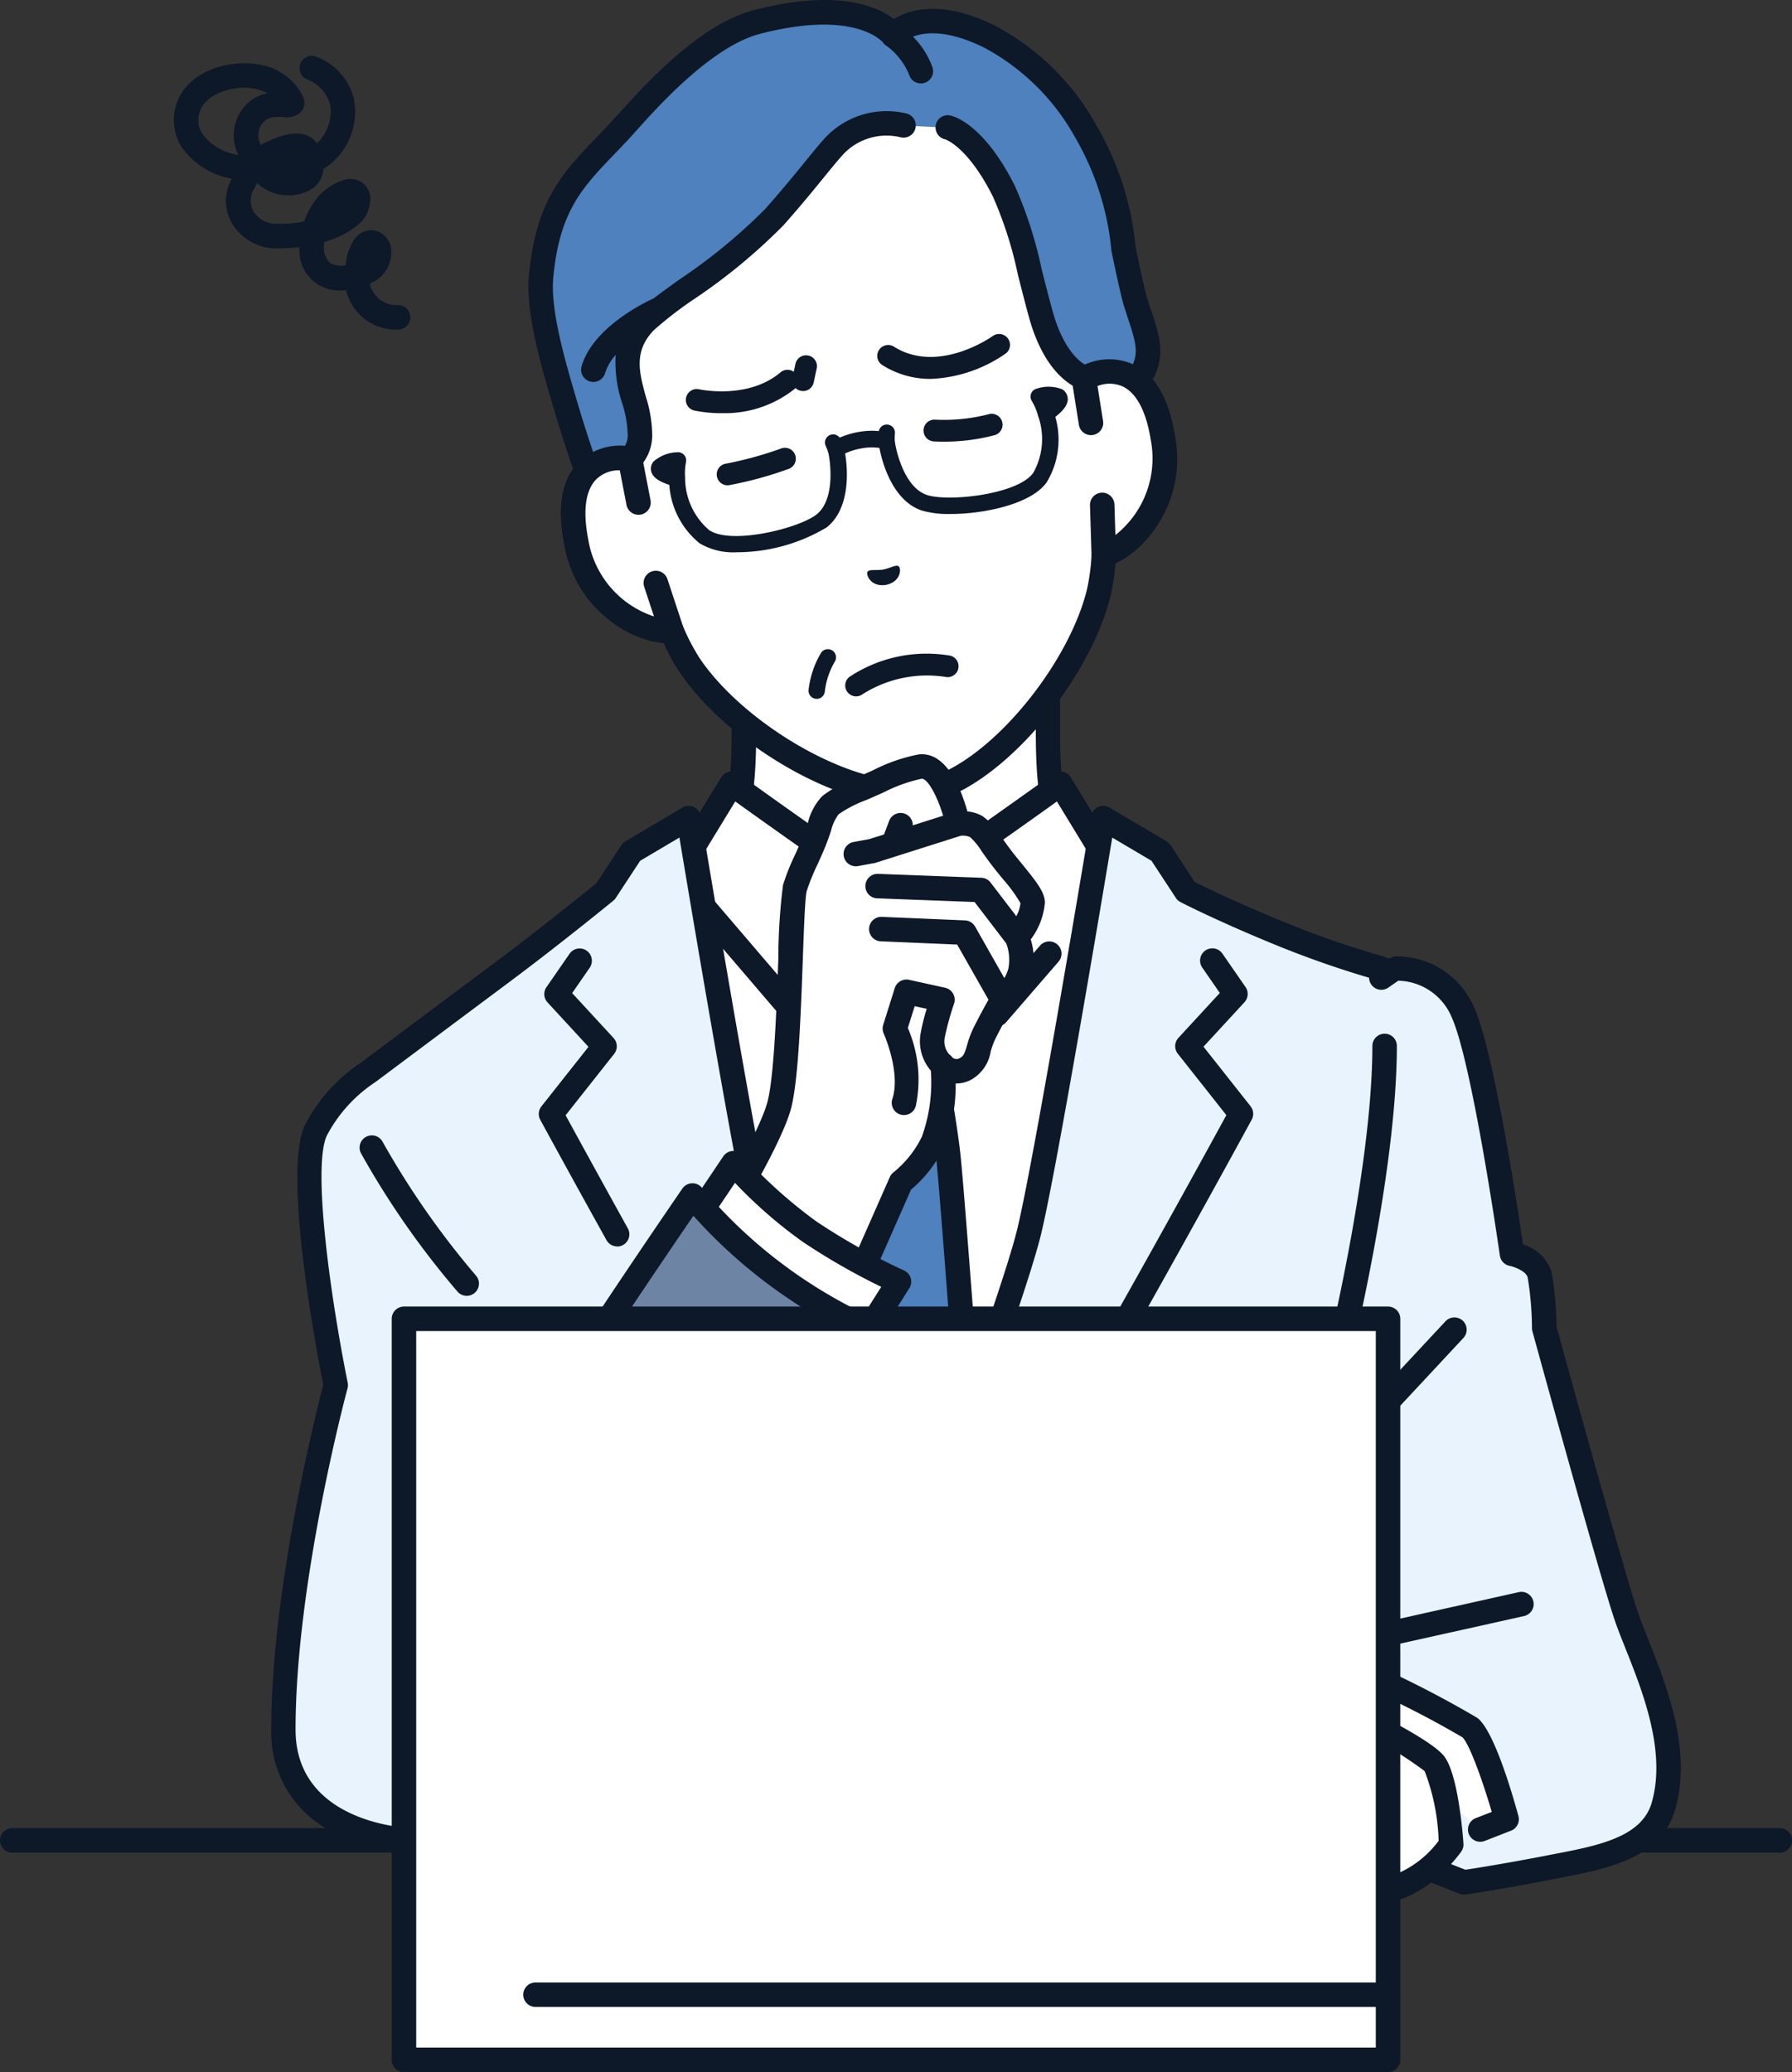 <svg id="グループ_42770" data-name="グループ 42770" xmlns="http://www.w3.org/2000/svg" xmlns:xlink="http://www.w3.org/1999/xlink" width="115.224" height="133.203" viewBox="0 0 115.224 133.203">
  <rect x="0" y="0" width="115.224" height="133.203" fill="#333333" stroke="none"/>
  <defs>
    <clipPath id="clip-path">
      <rect id="長方形_37500" data-name="長方形 37500" width="115.224" height="133.203" fill="none"/>
    </clipPath>
  </defs>
  <g id="グループ_42769" data-name="グループ 42769" clip-path="url(#clip-path)">
    <path id="パス_19121" data-name="パス 19121" d="M114.437,673.717H.787a.787.787,0,1,1,0-1.574h113.65a.787.787,0,1,1,0,1.574" transform="translate(0 -554.62)" fill="#0d1828"/>
    <path id="パス_19122" data-name="パス 19122" d="M239.974,243.024v-5.449l-9.776,5.246-9.776-5.246v5.449c0,4.086-.407,5.913-1.477,6.963s-9.788,6.56-9.788,6.56l13.8,12.648h14.489l13.8-12.648s-8.718-5.509-9.788-6.56-1.477-2.877-1.477-6.963" transform="translate(-172.586 -196.036)" fill="#fff"/>
    <path id="パス_19123" data-name="パス 19123" d="M233.731,266.268a.787.787,0,0,1-.532-1.367l13.039-11.953c-2.315-1.473-8.122-5.2-9.05-6.112-1.264-1.241-1.713-3.21-1.713-7.525v-4.134l-8.617,4.624a.787.787,0,0,1-.744,0l-8.617-4.624v4.134c0,4.315-.448,6.284-1.713,7.525-.929.911-6.735,4.639-9.05,6.112L219.773,264.9a.787.787,0,0,1-1.064,1.16l-13.8-12.648a.787.787,0,0,1,.111-1.245c3.476-2.2,8.916-5.728,9.657-6.456.893-.877,1.241-2.672,1.241-6.4v-5.449a.787.787,0,0,1,1.159-.693l9.4,5.046,9.4-5.046a.787.787,0,0,1,1.159.693v5.449c0,3.73.348,5.525,1.241,6.4.741.728,6.181,4.259,9.657,6.456a.787.787,0,0,1,.111,1.245l-13.8,12.648a.784.784,0,0,1-.532.207" transform="translate(-168.874 -192.323)" fill="#0d1828"/>
    <path id="パス_19124" data-name="パス 19124" d="M266.764,293.161l-1.2-.8-2.571-4.214s-.839.629-5.249,3.739a60.743,60.743,0,0,1-5.319,3.274h0a60.766,60.766,0,0,1-5.319-3.274c-4.41-3.11-5.249-3.739-5.249-3.739l-2.571,4.214-1.2.8-1.991,1.961,3.193,18.047,7.276,32.891h11.724l7.276-32.891,3.193-18.047Z" transform="translate(-194.812 -237.767)" fill="#fff"/>
    <path id="パス_19125" data-name="パス 19125" d="M254.572,343.135H242.848a.787.787,0,0,1-.768-.617L234.8,309.627c0-.011,0-.022-.006-.033L231.6,291.547a.787.787,0,0,1,.223-.7l1.991-1.961a.787.787,0,0,1,.117-.095l1.057-.7,2.48-4.065a.787.787,0,0,1,1.144-.22c.008.006.9.672,5.231,3.726,1.866,1.316,4.015,2.544,4.865,3.018.85-.474,3-1.7,4.865-3.018,4.33-3.054,5.222-3.72,5.231-3.726a.787.787,0,0,1,1.143.22l2.48,4.065,1.057.7a.787.787,0,0,1,.117.095l1.991,1.961a.787.787,0,0,1,.223.7l-3.194,18.047c0,.011,0,.022-.007.033l-7.276,32.891a.787.787,0,0,1-.768.617m-11.092-1.574H253.94l7.136-32.258L264.2,291.68l-1.643-1.618-1.139-.757a.783.783,0,0,1-.236-.245l-2.126-3.485c-.7.507-2.057,1.473-4.568,3.244a60.869,60.869,0,0,1-5.4,3.323.786.786,0,0,1-.747,0,60.842,60.842,0,0,1-5.4-3.323c-2.512-1.771-3.865-2.738-4.568-3.244l-2.126,3.485a.784.784,0,0,1-.236.245l-1.139.757-1.643,1.618,3.118,17.623Z" transform="translate(-191.098 -234.054)" fill="#0d1828"/>
    <path id="パス_19126" data-name="パス 19126" d="M268.434,331.135h-.008a.787.787,0,0,1-.6-.284l-5.874-7.078-5.874,7.078a.787.787,0,0,1-.6.284.809.809,0,0,1-.6-.275l-7.046-8.233a.787.787,0,0,1,1.2-1.023l6.439,7.524,5.883-7.089a.787.787,0,0,1,1.211,0l5.886,7.093,2.767-3.2a.787.787,0,0,1,1.191,1.029l-3.375,3.9a.787.787,0,0,1-.6.272" transform="translate(-204.343 -265.145)" fill="#0d1828"/>
    <path id="パス_19127" data-name="パス 19127" d="M295.924,345.008c.38-3.237,1.478-8.717,1.478-8.717s-.72-2.315-1.125-4.429l2.955-3.565.035-.037.035.037,2.955,3.565c-.405,2.114-1.125,4.429-1.125,4.429s1.1,5.48,1.478,8.717,3.063,40.672,3.063,40.672H292.861s2.683-37.436,3.064-40.672" transform="translate(-241.655 -270.864)" fill="#4e81bd"/>
    <path id="パス_19128" data-name="パス 19128" d="M301.959,382.754H289.148a.787.787,0,0,1-.785-.843c.109-1.529,2.689-37.491,3.067-40.708.256-2.179,1.128-7.123,1.451-8.578-.181-.6-.743-2.519-1.089-4.328a.786.786,0,0,1,.167-.65l2.955-3.565.031-.035.035-.037a.787.787,0,0,1,.575-.25h0a.787.787,0,0,1,.575.249l.035.037.031.035,2.955,3.565a.787.787,0,0,1,.167.65c-.345,1.8-.9,3.716-1.087,4.322.2,1.022,1.109,5.69,1.449,8.584.378,3.217,2.957,39.179,3.067,40.708a.787.787,0,0,1-.785.843m-11.966-1.574h11.12c-.4-5.574-2.657-36.882-3-39.794-.368-3.133-1.423-8.429-1.467-8.653a.806.806,0,0,1-.016-.156.79.79,0,0,1,.035-.234c.007-.021.632-2.04,1.032-3.982l-2.145-2.588-2.145,2.588c.4,1.942,1.025,3.96,1.031,3.982a.786.786,0,0,1,.02.389c-.011.054-1.1,5.484-1.468,8.653-.342,2.912-2.6,34.22-3,39.794m2.218-39.886h0Z" transform="translate(-237.942 -267.151)" fill="#0d1828"/>
    <path id="パス_19129" data-name="パス 19129" d="M325.452,378.759a.7.7,0,0,1-.69-.588l-.539-3.335a.7.7,0,1,1,1.381-.223l.54,3.335a.7.7,0,0,1-.579.8.707.707,0,0,1-.113.009" transform="translate(-267.526 -308.628)" fill="#0d1828"/>
    <path id="パス_19130" data-name="パス 19130" d="M316.985,371.938a3.844,3.844,0,0,1-2.381-.863.787.787,0,0,1,1.028-1.192,2.143,2.143,0,0,0,2.706,0,.787.787,0,0,1,1.027,1.192,3.845,3.845,0,0,1-2.381.863" transform="translate(-259.373 -305.054)" fill="#0d1828"/>
    <path id="パス_19131" data-name="パス 19131" d="M190.609,352.118c-.956-2.786-5.284-18.547-5.284-18.547a22.268,22.268,0,0,0-.3-3.432c-.259-1.036-1.774-1.334-1.774-1.334s-1.761-12.382-3.141-15.49a4.607,4.607,0,0,0-4.423-2.849l-.838.58c.01-.374.015-.58.015-.58a60.448,60.448,0,0,1-6.292-2.157c-3.894-1.581-6.268-2.811-6.268-2.811l-1.668-2.542-3.671-2.171s-3.585,21.681-4.745,26.531-8.582,24.5-8.583,24.5-7.422-19.653-8.582-24.5-4.745-26.531-4.745-26.531l-3.671,2.171-1.668,2.542s-3.287,2.695-6.656,5.207c-3.671,2.737-8.6,6.424-8.6,6.424a10.183,10.183,0,0,0-3.393,3.782c-1.379,3.108,1.3,16.34,1.3,16.34s-3.367,12.4-3.368,22.143c0,6.828,8.141,7.113,8.141,7.113h60.908l6.854,2.693s2.058-.3,5.233-.907c3.339-.641,6.793-1.15,7.6-4.024,1.229-4.347-1.432-9.365-2.388-12.151" transform="translate(-86.027 -248.193)" fill="#e8f3fe"/>
    <path id="パス_19132" data-name="パス 19132" d="M176.447,366.273a.786.786,0,0,1-.288-.055l-6.715-2.638H108.657a12.783,12.783,0,0,1-4.369-1.066,7.136,7.136,0,0,1-4.532-6.833c0-9.091,2.933-20.589,3.347-22.168-.405-2.03-2.6-13.5-1.213-16.634a10.646,10.646,0,0,1,3.652-4.1s4.923-3.682,8.591-6.417c3-2.239,5.978-4.655,6.535-5.109l1.6-2.441a.785.785,0,0,1,.257-.245l3.671-2.171a.787.787,0,0,1,1.177.549c.036.217,3.594,21.709,4.734,26.477.92,3.846,5.915,17.353,7.817,22.446,1.9-5.086,6.889-18.568,7.817-22.446,1.14-4.768,4.7-26.26,4.734-26.477a.787.787,0,0,1,1.177-.549l3.671,2.171a.785.785,0,0,1,.257.245l1.553,2.366c.622.312,2.81,1.384,6.021,2.688a60.21,60.21,0,0,0,6.2,2.126.417.417,0,0,0,.552-.024,5.4,5.4,0,0,1,5.209,3.314c1.262,2.845,2.776,12.8,3.128,15.2a2.72,2.72,0,0,1,1.832,1.757,21.067,21.067,0,0,1,.319,3.51c.362,1.318,4.345,15.785,5.244,18.4.17.5.405,1.087.654,1.713,1.191,3,2.822,7.1,1.747,10.907-.9,3.2-4.363,3.852-7.709,4.486l-.5.1c-3.157.606-5.248.91-5.269.913a.783.783,0,0,1-.113.008M108.7,362.007h60.893a.782.782,0,0,1,.288.055l6.658,2.616c.593-.09,2.438-.38,4.993-.87l.508-.1c3.008-.57,5.849-1.109,6.487-3.368.93-3.29-.587-7.109-1.7-9.9-.256-.644-.5-1.253-.68-1.784-.953-2.777-5.122-17.949-5.3-18.594a.785.785,0,0,1-.028-.2,20.707,20.707,0,0,0-.274-3.254c-.105-.421-.889-.7-1.163-.753a.787.787,0,0,1-.627-.661c-.017-.123-1.762-12.308-3.081-15.282a3.818,3.818,0,0,0-3.45-2.387l-.644.445a.787.787,0,0,1-1.234-.636c-1.029-.3-3.261-.993-5.787-2.019-3.883-1.577-6.236-2.79-6.334-2.841a.787.787,0,0,1-.3-.267l-1.568-2.389-2.525-1.494c-.76,4.564-3.554,21.213-4.568,25.453-.488,2.04-2.087,6.8-4.752,14.155-1.035,2.855-2.029,5.541-2.681,7.293-.357.96-.652,1.747-.857,2.295l-.238.633c-.116.309-.276.731-.82.731a.787.787,0,0,1-.736-.509c-.3-.8-7.453-19.755-8.611-24.6-1.014-4.239-3.808-20.888-4.568-25.453l-2.525,1.494-1.568,2.389a.786.786,0,0,1-.159.177c-.033.027-3.34,2.735-6.685,5.229-3.671,2.737-8.6,6.423-8.6,6.423a9.285,9.285,0,0,0-3.145,3.471c-.937,2.112.3,10.644,1.353,15.864a.784.784,0,0,1-.012.362c-.033.123-3.34,12.417-3.341,21.937,0,5.91,6.921,6.307,7.37,6.326" transform="translate(-82.315 -244.48)" fill="#0d1828"/>
    <path id="パス_19133" data-name="パス 19133" d="M203.178,367.846a.787.787,0,0,1-.689-.4c-2.485-4.473-4.242-7.705-4.259-7.737a.787.787,0,0,1,.074-.864l3.026-3.828-2.633-2.856a.787.787,0,0,1-.069-.981l1.486-2.148a.787.787,0,1,1,1.294.9l-1.128,1.63,2.661,2.887a.787.787,0,0,1,.039,1.021l-3.121,3.947c.568,1.041,2.063,3.776,4,7.269a.787.787,0,0,1-.687,1.169" transform="translate(-163.491 -287.721)" fill="#0d1828"/>
    <path id="パス_19134" data-name="パス 19134" d="M348.616,391.785a.787.787,0,0,1-.662-1.212c5.846-9.116,16.182-27.993,17.912-31.165l-3.121-3.947a.786.786,0,0,1,.039-1.021l2.661-2.887-1.128-1.63a.787.787,0,1,1,1.294-.9l1.486,2.148a.787.787,0,0,1-.069.981l-2.633,2.856,3.026,3.828a.786.786,0,0,1,.074.864c-.117.216-11.826,21.75-18.218,31.719a.786.786,0,0,1-.663.362" transform="translate(-287.012 -287.721)" fill="#0d1828"/>
    <path id="パス_19135" data-name="パス 19135" d="M487.692,402.25a.787.787,0,0,1-.764-.978c.031-.123,3.085-12.435,3.085-20.428a.787.787,0,0,1,1.574,0c0,8.188-3,20.3-3.132,20.81a.787.787,0,0,1-.763.6" transform="translate(-401.77 -313.605)" fill="#0d1828"/>
    <path id="パス_19136" data-name="パス 19136" d="M493.026,493.146a.787.787,0,0,1-.575-1.323l6.651-7.135a.787.787,0,1,1,1.151,1.073L493.6,492.9a.784.784,0,0,1-.576.25" transform="translate(-406.172 -399.734)" fill="#0d1828"/>
    <path id="パス_19137" data-name="パス 19137" d="M489.659,620.236c-.95-.732-6.108-3.166-6.108-3.166l-4.669.757,2.774,1.388,8.669,7.575,1.693-.66s-1.41-5.161-2.36-5.893" transform="translate(-395.151 -509.177)" fill="#fff"/>
    <path id="パス_19138" data-name="パス 19138" d="M486.614,623.862a.787.787,0,0,1-.286-1.52l1.028-.4c-.63-2.159-1.479-4.447-1.891-4.8a61.872,61.872,0,0,0-5.74-2.972l-2.022.328.595.3a.787.787,0,0,1-.7,1.407l-2.775-1.388a.787.787,0,0,1,.226-1.48l4.669-.757a.787.787,0,0,1,.462.065,68.107,68.107,0,0,1,6.252,3.254c1.046.806,2.194,4.681,2.639,6.309a.787.787,0,0,1-.473.94l-1.693.66a.784.784,0,0,1-.286.054" transform="translate(-391.438 -505.463)" fill="#0d1828"/>
    <path id="パス_19139" data-name="パス 19139" d="M385.928,621.408s-5.029.711-6.635.426a36.233,36.233,0,0,1-4.144-1.155s-3.134-1.461-4.611-.762c-2.293,1.086-4.948,4.559-4.948,4.559s-.617,1.345-1.813,3.886-1.217,3.86-.026,4.222,2.228-.907,3.108-2.487,1.787-3.134,1.787-3.134l3.611-2.948.508.254-2.9,3.081s-2.538,5.985-.808,6.86c1.1.556,2.311-.9,2.311-.9a1.776,1.776,0,0,0,1.062,1.476,2.334,2.334,0,0,0,2.021-.518,1.976,1.976,0,0,0,1.295,1.114c1.139.379,2.192-1.138,3.316-2.513A20.666,20.666,0,0,1,380.743,631l2.867,1.069a6.5,6.5,0,0,0,4.873.833c2.453-.376,4.248-2.958,4.248-2.958s-.292-4.2-1.088-5.207-5.715-3.333-5.715-3.333" transform="translate(-299.422 -511.37)" fill="#fff"/>
    <path id="パス_19140" data-name="パス 19140" d="M372.416,632.522a1.979,1.979,0,0,1-.63-.106,3.044,3.044,0,0,1-1.271-.789,2.618,2.618,0,0,1-2.067.186,2.488,2.488,0,0,0-3.456-.612c-1.648-.833-.9-3.712-.651-4.659.129-.493.276-.974.419-1.407-.282.494-.6,1.063-.923,1.633-.474.85-1.648,2.956-3.37,2.957a2.232,2.232,0,0,1-.655-.1,1.914,1.914,0,0,1-1.253-1.061c-.4-.911-.159-2.221.8-4.249,1.18-2.507,1.8-3.865,1.81-3.879a.782.782,0,0,1,.09-.15c.113-.148,2.8-3.638,5.236-4.792,1.687-.8,4.576.436,5.24.741a35.013,35.013,0,0,0,3.989,1.112,34.41,34.41,0,0,0,6.387-.431.784.784,0,0,1,.446.068c.85.4,5.131,2.458,6,3.558.9,1.143,1.2,4.9,1.255,5.639a.787.787,0,0,1-.139.5c-.081.117-2.019,2.864-4.775,3.287a7.52,7.52,0,0,1-5.365-.909l-2.3-.856c-.28.293-.723.776-1.274,1.449-.115.141-.23.284-.344.425-.967,1.2-1.963,2.441-3.2,2.441m-.931-2.22a1.285,1.285,0,0,0,.8.622c.5.166,1.391-.94,2.106-1.829.117-.145.234-.291.352-.436a21.35,21.35,0,0,1,1.755-1.943.787.787,0,0,1,.811-.161l2.867,1.069a.787.787,0,0,1,.216.122,5.789,5.789,0,0,0,4.264.67,6.473,6.473,0,0,0,3.56-2.418,13.618,13.618,0,0,0-.9-4.482,25.869,25.869,0,0,0-5.223-3.009,33.144,33.144,0,0,1-6.647.389,36.5,36.5,0,0,1-4.262-1.186.82.82,0,0,1-.077-.031c-1.164-.541-3.156-1.135-3.942-.764-1.926.913-4.235,3.785-4.608,4.259-.153.332-.759,1.644-1.778,3.809-.969,2.059-.869,2.742-.781,2.94.02.045.057.129.272.194.717.218,1.587-1.031,2.192-2.117.874-1.569,1.786-3.132,1.795-3.148a.783.783,0,0,1,.182-.213l3.611-2.948a.787.787,0,0,1,.849-.094l.508.254a.786.786,0,0,1,.221,1.243l-2.8,2.976a24.9,24.9,0,0,0-.967,2.88c-.557,2.146-.266,2.789-.158,2.844.4.2,1.1-.4,1.352-.7a.788.788,0,0,1,1.388.451.985.985,0,0,0,.549.793c.441.163,1.06-.231,1.242-.382a.788.788,0,0,1,.739-.168.747.747,0,0,1,.512.516" transform="translate(-295.712 -507.658)" fill="#0d1828"/>
    <path id="パス_19141" data-name="パス 19141" d="M407.757,655.851a.787.787,0,0,1-.729-1.081l1.735-4.3a.788.788,0,0,1,.147-.234l3.523-3.885a.787.787,0,0,1,1.166,1.057l-3.429,3.782-1.683,4.17a.787.787,0,0,1-.73.492" transform="translate(-335.813 -533.124)" fill="#0d1828"/>
    <path id="パス_19142" data-name="パス 19142" d="M425.387,664.91a.787.787,0,0,1-.7-1.141l1.967-3.911a.787.787,0,0,1,.156-.212l3.633-3.516a.787.787,0,1,1,1.094,1.131L428,660.685l-1.908,3.792a.786.786,0,0,1-.7.433" transform="translate(-350.36 -541.225)" fill="#0d1828"/>
    <path id="パス_19143" data-name="パス 19143" d="M461.383,673.714a.787.787,0,0,1-.5-1.4l1.957-1.606a.787.787,0,1,1,1,1.216l-1.957,1.606a.785.785,0,0,1-.5.179" transform="translate(-380.061 -553.293)" fill="#0d1828"/>
    <path id="パス_19144" data-name="パス 19144" d="M489.428,589.4a.787.787,0,0,1-.171-1.555l11.612-2.591a.787.787,0,0,1,.343,1.536L489.6,589.377a.785.785,0,0,1-.172.019" transform="translate(-403.204 -482.905)" fill="#0d1828"/>
    <path id="パス_19145" data-name="パス 19145" d="M139.067,427.65a.785.785,0,0,1-.581-.256,54.418,54.418,0,0,1-6.214-8.9.787.787,0,0,1,1.364-.784,53.993,53.993,0,0,0,6.012,8.624.787.787,0,0,1-.581,1.317" transform="translate(-109.057 -344.348)" fill="#0d1828"/>
    <path id="パス_19146" data-name="パス 19146" d="M243.653,44.568l-1.324-7.508a13.069,13.069,0,0,0-2.676-5.917c-2.629-3.274-7.55-7.645-14.488-6.452l-.122.021c-6.927,1.252-10.056,7.043-11.407,11.018a13.068,13.068,0,0,0-.49,6.475l1.324,7.508c-1.723-.327-4.382.552-3.471,5.27.807,4.179,4.243,5.889,6.146,5.792a14.08,14.08,0,0,0,1.121,2.152c2.7,4.036,8.766,7.824,13.182,8.224a8.3,8.3,0,0,0,3.584-.632c4.013-1.886,8.417-7.52,9.574-12.236a14.077,14.077,0,0,0,.317-2.406c1.821-.561,4.465-3.342,3.794-7.545-.758-4.746-3.556-4.662-5.064-3.766" transform="translate(-173.954 -20.208)" fill="#fff"/>
    <path id="パス_19147" data-name="パス 19147" d="M227.654,68.232c-4.634-.419-10.937-4.344-13.77-8.577a14.014,14.014,0,0,1-.98-1.807,7.634,7.634,0,0,1-6.4-6.418c-.458-2.371-.134-4.132.963-5.232A3.632,3.632,0,0,1,209.8,45.17l-1.152-6.532a13.893,13.893,0,0,1,.52-6.865c1.267-3.728,4.512-10.183,12.012-11.539l.065-.009.064-.014c7.511-1.291,12.769,3.665,15.235,6.735a13.9,13.9,0,0,1,2.837,6.273l1.152,6.532a3.631,3.631,0,0,1,2.544.167c1.407.659,2.313,2.2,2.694,4.587a7.634,7.634,0,0,1-3.82,8.22,14.019,14.019,0,0,1-.3,2.042c-1.212,4.938-5.793,10.782-10.008,12.763a9.066,9.066,0,0,1-3.985.7M240.332,41.54a.787.787,0,0,1-1.177-.54l-1.324-7.508a12.317,12.317,0,0,0-2.514-5.561c-2.747-3.42-7.361-7.266-13.741-6.169l-.058.008-.057.013c-6.371,1.151-9.391,6.344-10.8,10.5a12.319,12.319,0,0,0-.461,6.085l1.324,7.508a.787.787,0,0,1-.922.91,2.306,2.306,0,0,0-2.019.526c-.7.7-.88,2.02-.532,3.823.733,3.8,3.836,5.231,5.334,5.156a.787.787,0,0,1,.764.477,13.3,13.3,0,0,0,1.051,2.023c2.556,3.821,8.444,7.5,12.592,7.877a7.545,7.545,0,0,0,3.185-.56c3.776-1.774,8.049-7.247,9.142-11.7a13.292,13.292,0,0,0,.3-2.27.786.786,0,0,1,.554-.71c1.434-.441,3.858-2.851,3.249-6.669-.289-1.813-.914-2.992-1.808-3.41a1.941,1.941,0,0,0-1.176-.14,2.769,2.769,0,0,0-.9.336" transform="translate(-170.231 -16.504)" fill="#0d1828"/>
    <path id="パス_19148" data-name="パス 19148" d="M320.924,208.042c-.166-.136-.509.108-1,.205-.493.075-.9-.037-1.008.147s.2.989,1.182.842c.976-.2,1-1.054.825-1.195" transform="translate(-263.137 -171.633)" fill="#0d1828"/>
    <path id="パス_19149" data-name="パス 19149" d="M264.225,167.1a.7.7,0,0,1-.121-1.388,23.4,23.4,0,0,0,3.542-.968.7.7,0,1,1,.487,1.311,24.4,24.4,0,0,1-3.785,1.034.711.711,0,0,1-.122.011" transform="translate(-217.449 -135.902)" fill="#0d1828"/>
    <path id="パス_19150" data-name="パス 19150" d="M340.935,153.925c-.209,0-.425-.005-.645-.017a.7.7,0,1,1,.074-1.4,11.508,11.508,0,0,0,3.463-.352.7.7,0,0,1,.4,1.341,12.564,12.564,0,0,1-3.291.425" transform="translate(-280.244 -125.531)" fill="#0d1828"/>
    <path id="パス_19151" data-name="パス 19151" d="M236.275,19.727a18.347,18.347,0,0,0-2.435-7.557,15.157,15.157,0,0,0-6.15-6.06c-4.441-2.215-6.241-.1-6.241-.1s-1.853-2.642-8.75-.849c-3.186.829-6.53,4.443-8.336,6.466-2.776,3.111-5.041,4.415-5.538,9.947-.2,2.235.821,5.637,1.349,7.468.881,3.052,1.6,5,1.6,5l1.859,1.592.919-2.389a2.03,2.03,0,0,0,.631-1.553c.082-2.251-2.07-4.8.334-7.279,1.255-1.293,5.926-4.035,8.3-6.712,1.938-2.183,3.028-3.67,3.868-4.588a4.641,4.641,0,0,1,4.439-1.309l2.916.153s1.709.426,3.539,4.088c.963,1.928,1.373,4.241,2.345,7.818,1.012,3.728,2.878,4.174,2.878,4.174l2.921,2.209a6.427,6.427,0,0,1,.53-2.156c1.058-1.609.5-2.681-.187-4.862-.252-.8-.8-3.5-.8-3.5" transform="translate(-164.04 -3.74)" fill="#4e81bd"/>
    <path id="パス_19152" data-name="パス 19152" d="M266.123,142.842a.739.739,0,0,0-.331-.493,2.39,2.39,0,0,0-1.648-.049.525.525,0,0,0-.315.8,3.755,3.755,0,0,1,.385.9.5.5,0,0,0,.023.078,4.428,4.428,0,0,1-.316,3.629c-.978,1.4-5.462,1.886-6.838,1.429-1.561-.519-2.062-3.2-2.073-3.541a3.867,3.867,0,0,1,.012-.409.523.523,0,0,0-1.033-.157,4.69,4.69,0,0,0-1.29.055,5.37,5.37,0,0,0-1.231.365.524.524,0,0,0-.9.522s.071.152.13.317a.53.53,0,0,0,.039.126c.127.512.475,3-.754,3.974-1.136.9-5.515,1.978-6.914,1a4.429,4.429,0,0,1-1.538-3.306.547.547,0,0,0,0-.074,3.765,3.765,0,0,1,.055-.977.524.524,0,0,0-.568-.64,2.391,2.391,0,0,0-1.532.61.739.739,0,0,0-.142.577c.067.38.461.685,1.172.907a5.3,5.3,0,0,0,1.955,3.762,4.268,4.268,0,0,0,2.4.571,11.3,11.3,0,0,0,5.765-1.6c1.517-1.2,1.37-3.681,1.182-4.751a4.224,4.224,0,0,1,1.071-.329,3.509,3.509,0,0,1,1.139-.026c.2,1.085.911,3.421,2.729,4.026a6.229,6.229,0,0,0,1.835.22c2.187,0,5.213-.641,6.194-2.044a5.3,5.3,0,0,0,.55-4.2c.592-.452.858-.873.791-1.253" transform="translate(-197.48 -117.316)" fill="#0d1828"/>
    <path id="パス_19153" data-name="パス 19153" d="M254.424,138.678a8.61,8.61,0,0,1-1.8-.176.7.7,0,0,1,.315-1.363c.03.007,3.179.695,5.274-1.1a.7.7,0,0,1,.909,1.063,7.176,7.176,0,0,1-4.7,1.573" transform="translate(-208.009 -112.117)" fill="#0d1828"/>
    <path id="パス_19154" data-name="パス 19154" d="M292,132.783a.708.708,0,0,1-.151-.016.7.7,0,0,1-.533-.833l.2-.93a.7.7,0,0,1,1.366.3l-.2.93a.7.7,0,0,1-.682.55" transform="translate(-240.363 -107.644)" fill="#0d1828"/>
    <path id="パス_19155" data-name="パス 19155" d="M326.176,125.62a5.747,5.747,0,0,1-3.073-.866.7.7,0,1,1,.736-1.189c2.874,1.777,6.307-.684,6.342-.709a.7.7,0,0,1,.828,1.128,9.054,9.054,0,0,1-4.832,1.637" transform="translate(-266.335 -101.263)" fill="#0d1828"/>
    <path id="パス_19156" data-name="パス 19156" d="M297.856,241.776h-.034a.525.525,0,0,1-.49-.557,5.97,5.97,0,0,1,.8-2.394.525.525,0,0,1,.906.529,4.9,4.9,0,0,0-.659,1.933.525.525,0,0,1-.523.491" transform="translate(-245.343 -196.851)" fill="#0d1828"/>
    <path id="パス_19157" data-name="パス 19157" d="M234.336,19.949c-.072-.22-.148-.451-.226-.7-.192-.608-.609-2.592-.767-3.372A19.043,19.043,0,0,0,230.8,8.019a15.982,15.982,0,0,0-6.47-6.354c-3.461-1.726-5.56-1.039-6.536-.438-1.045-.81-3.61-1.975-9-.572-3.165.823-6.325,4.015-8.725,6.7-.472.53-.931,1.007-1.374,1.468-2.193,2.283-3.925,4.086-4.361,8.932-.206,2.289.742,5.564,1.309,7.521l.068.236c.879,3.044,1.592,4.978,1.622,5.059a.787.787,0,0,0,.226.324l1.859,1.592a.787.787,0,0,0,1.246-.315l.856-2.226a2.976,2.976,0,0,0,.745-1.969,8.445,8.445,0,0,0-.416-2.49c-.424-1.563-.79-2.913.528-4.27a24.675,24.675,0,0,1,2.568-1.982,36.8,36.8,0,0,0,5.759-4.755c1.112-1.252,1.944-2.273,2.612-3.094.5-.617.9-1.1,1.248-1.485a3.823,3.823,0,0,1,3.647-1.082.787.787,0,0,0,.424-1.516A5.41,5.41,0,0,0,213.4,8.842c-.379.414-.789.917-1.308,1.554-.659.809-1.479,1.816-2.569,3.043a35.737,35.737,0,0,1-5.5,4.522c-.631.453-1.194.859-1.667,1.22-.616.28-3.885,1.871-4.625,4.338a.787.787,0,1,0,1.507.452,3.267,3.267,0,0,1,.674-1.156,8.257,8.257,0,0,0,.415,3.088,7.222,7.222,0,0,1,.362,2.02,1.409,1.409,0,0,1-.327.959.62.62,0,0,0-.252.34l-.519,1.349-.855-.732c-.2-.558-.81-2.309-1.517-4.76l-.069-.237c-.5-1.729-1.432-4.947-1.253-6.942.386-4.3,1.872-5.843,3.928-7.983.453-.472.921-.959,1.413-1.51,1.323-1.482,4.836-5.42,7.947-6.229,5.988-1.557,7.8.416,7.913.548a.751.751,0,0,0,.288.26,4.35,4.35,0,0,1,1.4,1.826.787.787,0,1,0,1.487-.514,5.416,5.416,0,0,0-1.241-1.941c.777-.3,2.237-.459,4.6.717a14.514,14.514,0,0,1,5.829,5.766,17.7,17.7,0,0,1,2.321,7.194.777.777,0,0,0,.014.108c.023.112.557,2.756.819,3.585.079.251.157.488.231.713.55,1.677.777,2.371.048,3.48a3.815,3.815,0,0,0-.445,1.169l-1.874-1.417a.789.789,0,0,0-.291-.137c-.014,0-1.45-.479-2.3-3.616-.261-.961-.486-1.848-.684-2.631a26.683,26.683,0,0,0-1.716-5.333c-1.936-3.875-3.842-4.448-4.052-4.5v0a.778.778,0,0,0-.265-.049.785.785,0,0,0-.112,1.562l0,.011-.023-.006c.014,0,1.453.49,3.048,3.683a25.273,25.273,0,0,1,1.6,5.016c.2.789.426,1.682.691,2.657.956,3.52,2.672,4.452,3.266,4.674l2.818,2.13a.787.787,0,0,0,1.259-.562,5.44,5.44,0,0,1,.4-1.79c1.145-1.743.72-3.039.132-4.834" transform="translate(-160.327 0)" fill="#0d1828"/>
    <path id="パス_19158" data-name="パス 19158" d="M311.512,243.146a.7.7,0,0,1-.424-1.255,9,9,0,0,1,6.374-1.379.7.7,0,1,1-.192,1.385,7.745,7.745,0,0,0-5.339,1.11.7.7,0,0,1-.419.139" transform="translate(-256.467 -198.38)" fill="#0d1828"/>
    <path id="パス_19159" data-name="パス 19159" d="M398.626,137.055l.447,2.807.724,5.277.1,3.226c1.821-.561,4.465-3.342,3.794-7.545-.758-4.746-3.556-4.662-5.064-3.766" transform="translate(-328.927 -112.695)" fill="#fff"/>
    <path id="パス_19160" data-name="パス 19160" d="M396.319,145.43a.781.781,0,0,0,.095-.023c2.185-.672,5.075-3.814,4.34-8.421-.381-2.385-1.287-3.928-2.694-4.587a3.806,3.806,0,0,0-3.549.269.787.787,0,0,0-.375.8l.447,2.807a.787.787,0,1,0,1.554-.247l-.354-2.226a2.091,2.091,0,0,1,1.61.022c.893.418,1.518,1.6,1.808,3.41a6.283,6.283,0,0,1-2.269,6.149l-.06-1.978a.787.787,0,0,0-1.573.048l.1,3.226a.787.787,0,0,0,.923.751" transform="translate(-325.214 -108.985)" fill="#0d1828"/>
    <path id="パス_19161" data-name="パス 19161" d="M215.009,171.251l-.54-2.79c-1.723-.327-4.382.552-3.471,5.27.807,4.179,4.243,5.888,6.146,5.792l-1.011-3.066Z" transform="translate(-173.953 -138.955)" fill="#fff"/>
    <path id="パス_19162" data-name="パス 19162" d="M213.559,176.577a.777.777,0,0,1-.1.011c-2.283.115-6.074-1.848-6.958-6.429-.458-2.371-.134-4.132.963-5.232a3.805,3.805,0,0,1,3.427-.961.786.786,0,0,1,.626.624l.54,2.79a.787.787,0,1,1-1.545.3l-.429-2.213a2.091,2.091,0,0,0-1.505.572c-.7.7-.88,2.02-.532,3.823a6.283,6.283,0,0,0,4.235,5l-.62-1.88a.787.787,0,1,1,1.494-.493l1.011,3.066a.787.787,0,0,1-.611,1.021" transform="translate(-170.231 -135.234)" fill="#0d1828"/>
    <path id="パス_19163" data-name="パス 19163" d="M279.815,287.982c-.912-1.145-1.332-1.987-1.836-2.276a1.95,1.95,0,0,0-1.178-.175s-.833-3.887-2.438-3.68a12.156,12.156,0,0,0-3.011,1.095,12.426,12.426,0,0,0-2.739,1.379c-.532.478-.621,1.337-1.127,2.523a28.582,28.582,0,0,0-1.169,2.814c-.328,1.32-.253,11.506-1.046,14.117s-4.455,8.444-4.455,8.444l7.1,8.2,5.234-11.862a7.476,7.476,0,0,0,2.07-2.618,11.584,11.584,0,0,0,.611-4.9,1.182,1.182,0,0,0,1.434.268c.874-.42.755-1.3,1.224-2.25.535-1.087,1.189-2.215,1.189-2.215a4.039,4.039,0,0,0,1.137-1.813,3.85,3.85,0,0,0-.2-2.2,4.481,4.481,0,0,0,1-2.238c0-.5-.927-1.521-1.8-2.611" transform="translate(-215.213 -232.563)" fill="#fff"/>
    <path id="パス_19164" data-name="パス 19164" d="M278.684,286.877c0-.656-.509-1.311-1.486-2.507-.158-.194-.32-.393-.481-.594-.323-.405-.582-.772-.811-1.1a4.394,4.394,0,0,0-1.248-1.373,2.38,2.38,0,0,0-.957-.291c-.368-1.329-1.32-3.9-3.152-3.662a10.945,10.945,0,0,0-2.886,1l-.345.155c-.262.117-.508.224-.74.324a8.337,8.337,0,0,0-2.2,1.188,3.758,3.758,0,0,0-.934,1.738c-.107.317-.227.677-.391,1.062-.136.32-.283.645-.424.961a13.843,13.843,0,0,0-.784,1.971,38.42,38.42,0,0,0-.3,4.74c-.119,3.308-.283,7.838-.739,9.339-.753,2.48-4.333,8.2-4.369,8.255a.787.787,0,0,0,1.333.837c.152-.242,3.728-5.953,4.542-8.634.515-1.7.676-6.156.805-9.739.071-1.959.144-3.985.251-4.417a13.978,13.978,0,0,1,.693-1.706c.146-.325.3-.66.436-.989.188-.442.32-.833.436-1.178a2.83,2.83,0,0,1,.493-1.068,7.936,7.936,0,0,1,1.78-.915c.236-.1.487-.212.754-.33l.35-.157a9.975,9.975,0,0,1,2.441-.876c.373-.05,1,1.069,1.39,2.375l-1.95.619a.785.785,0,0,0-1.52-.287l-.332.875-.96.3-.977.179a.787.787,0,1,0,.283,1.548l1.027-.188a.769.769,0,0,0,.1-.024l5.456-1.732a1.124,1.124,0,0,1,.61.087,4.28,4.28,0,0,1,.748.917c.229.324.514.727.865,1.168.164.206.331.41.493.609a9.661,9.661,0,0,1,1.13,1.549,2.225,2.225,0,0,1-.267.838l-1.654-2.162a.787.787,0,0,0-.6-.308l-6.662-.251a.787.787,0,0,0-.059,1.572l6.292.238,2.039,2.665a3.006,3.006,0,0,1,.134,1.608,2.535,2.535,0,0,1-.26.619l-1.878-3.31a.787.787,0,0,0-.651-.4l-5.37-.228a.787.787,0,0,0-.067,1.572l4.934.209,2.012,3.545c-.241.43-.637,1.152-.99,1.867a6.184,6.184,0,0,0-.382,1.042c-.168.573-.237.73-.477.846a.388.388,0,0,1-.488-.063.747.747,0,0,0-.19-.18,1.278,1.278,0,0,1-.284-1.086,18.142,18.142,0,0,1,.6-2.178.787.787,0,0,0-.578-1.016l-2.316-.51a.787.787,0,0,0-.92.532l-.744,2.364a.788.788,0,0,0,.034.56c.011.024,1.092,2.459.568,4.165a.787.787,0,1,0,1.5.463,8.359,8.359,0,0,0-.518-4.99l.441-1.4.773.17a12.772,12.772,0,0,0-.4,1.63,2.876,2.876,0,0,0,.666,2.343,10.381,10.381,0,0,1-.571,4.234,6.725,6.725,0,0,1-1.825,2.3.789.789,0,0,0-.242.307l-5.234,11.862a.787.787,0,1,0,1.44.635l5.158-11.689a8.161,8.161,0,0,0,2.15-2.8,10.857,10.857,0,0,0,.719-4.023,2.031,2.031,0,0,0,.943-.213,2.534,2.534,0,0,0,1.306-1.821,4.777,4.777,0,0,1,.283-.79c.426-.864.936-1.768,1.106-2.066a4.745,4.745,0,0,0,1.276-2.11,4.353,4.353,0,0,0-.086-2.258,4.58,4.58,0,0,0,.91-2.375" transform="translate(-211.499 -228.847)" fill="#0d1828"/>
    <path id="パス_19165" data-name="パス 19165" d="M253.14,427.679l-3.51,5.224,11.4,6.752,2.758-4.362a41.444,41.444,0,0,1-5.765-3.225,31.658,31.658,0,0,1-4.883-4.388" transform="translate(-205.983 -352.9)" fill="#fff"/>
    <path id="パス_19166" data-name="パス 19166" d="M257.316,436.73a.787.787,0,0,1-.664-1.207l2.281-3.609a42.279,42.279,0,0,1-5.064-2.907,29.8,29.8,0,0,1-4.341-3.779l-2.958,4.4a.787.787,0,1,1-1.306-.878l3.51-5.224a.787.787,0,0,1,1.241-.085,31.057,31.057,0,0,0,4.737,4.261,40.893,40.893,0,0,0,5.641,3.156.787.787,0,0,1,.347,1.14l-2.758,4.362a.786.786,0,0,1-.666.366" transform="translate(-202.27 -349.188)" fill="#0d1828"/>
    <path id="パス_19167" data-name="パス 19167" d="M184.481,439.592s-7.013,10.194-9.567,14.507c-.356.6-2.257-.125-3.092.869-1.156,1.377-2.109,4.874-2.21,5.008l.569,13.938c2.541,2.1,9.248,3.776,14.461-4.521,5.371-8.22,10.535-16.8,12.7-20.557a31.868,31.868,0,0,1-12.863-9.244" transform="translate(-139.956 -362.73)" fill="#6d84a5"/>
    <path id="パス_19168" data-name="パス 19168" d="M171.544,472.7a8.944,8.944,0,0,1-5.577-1.9.787.787,0,1,1,1-1.212,7.567,7.567,0,0,0,5.82,1.437c2.8-.45,5.384-2.445,7.473-5.77,4.989-7.637,9.841-15.646,12.229-19.743a32.962,32.962,0,0,1-11.662-8.339c-1.738,2.542-6.872,10.094-8.953,13.607-.379.64-1.133.655-1.8.667-.529.01-1.128.022-1.367.307a15.984,15.984,0,0,0-1.88,4.226,2.419,2.419,0,0,1-.3.748.787.787,0,0,1-1.331-.829c.026-.07.085-.25.139-.412a16.649,16.649,0,0,1,2.17-4.745,3.15,3.15,0,0,1,2.542-.868c.172,0,.415-.008.553-.028,2.6-4.359,9.448-14.319,9.518-14.42a.787.787,0,0,1,.628-.341.778.778,0,0,1,.645.308,31.356,31.356,0,0,0,12.517,8.987.787.787,0,0,1,.4,1.129c-2.188,3.8-7.382,12.418-12.724,20.595-2.945,4.687-6.275,6.109-8.548,6.474a9.432,9.432,0,0,1-1.5.12m-6.275-16.913h0m0,0h0" transform="translate(-136.243 -359.017)" fill="#0d1828"/>
    <path id="パス_19169" data-name="パス 19169" d="M78.357,38.189a3.291,3.291,0,0,1-3.343-2.545,2.563,2.563,0,0,1-3-2.6c0-.053,0-.106,0-.16a9.341,9.341,0,0,1-1.735.077,3.336,3.336,0,0,1-2.489-1.433,2.863,2.863,0,0,1-.117-3.037,5,5,0,0,1-3.21-2.006,3.205,3.205,0,0,1-.422-2.54c.561-2.355,3.441-3.14,5.3-2.8a3.777,3.777,0,0,1,2.924,2.1.93.93,0,0,1-.1.893A1.234,1.234,0,0,1,71,24.521c-.638-.027-1.115-.006-1.44.522a1.259,1.259,0,0,0-.031,1.279,3.736,3.736,0,0,1,.5-.258c.691-.291,1.963-.825,2.822-.153a1.6,1.6,0,0,1,.294.305,2.585,2.585,0,0,0,.192-.2,2.8,2.8,0,0,0,.655-2.275A2.409,2.409,0,0,0,72.5,22.1a.787.787,0,1,1,.667-1.425,3.9,3.9,0,0,1,2.368,2.738,4.394,4.394,0,0,1-1.009,3.634,4.038,4.038,0,0,1-.963.81,1.7,1.7,0,0,1-.728,1.282,2.94,2.94,0,0,1-3.533-.367q-.09.151-.169.313a1.482,1.482,0,0,0-.086,1.486,1.712,1.712,0,0,0,1.332.814,8.188,8.188,0,0,0,1.941-.144,5.042,5.042,0,0,1,1.072-1.779c.014-.014,1.439-1.382,2.5-.818a1.271,1.271,0,0,1,.671.963,2.194,2.194,0,0,1-.62,1.709,5.59,5.59,0,0,1-2.33,1.231,2.561,2.561,0,0,0-.017.419,1.267,1.267,0,0,0,.4.948,1.533,1.533,0,0,0,.995.15,3.377,3.377,0,0,1,.587-1.714,1.311,1.311,0,0,1,1.414-.5,1.391,1.391,0,0,1,.931,1.288,2.154,2.154,0,0,1-1.342,2.079l-.037.019a1.735,1.735,0,0,0,1.818,1.376.787.787,0,0,1,0,1.574M68.484,22.64c-1.179,0-2.644.544-2.912,1.667a1.624,1.624,0,0,0,.213,1.321,3.53,3.53,0,0,0,2.244,1.327l.066.012a2.8,2.8,0,0,1,.123-2.75A2.541,2.541,0,0,1,69.977,23a3.3,3.3,0,0,0-.913-.312,3.265,3.265,0,0,0-.58-.049" transform="translate(-52.764 -17.002)" fill="#0d1828"/>
    <path id="パス_19170" data-name="パス 19170" d="M211.829,484.874v47.637H148.554V484.874Z" transform="translate(-122.58 -400.095)" fill="#fff"/>
    <path id="パス_19171" data-name="パス 19171" d="M208.116,529.585H144.841a.787.787,0,0,1-.787-.787V481.161a.787.787,0,0,1,.787-.787h63.275a.787.787,0,0,1,.787.787V528.8a.787.787,0,0,1-.787.787m-62.488-1.574h61.7V481.948h-61.7Z" transform="translate(-118.866 -396.382)" fill="#0d1828"/>
    <path id="パス_19172" data-name="パス 19172" d="M248.033,730.456H193.216a.787.787,0,1,1,0-1.574h54.817a.787.787,0,1,1,0,1.574" transform="translate(-158.783 -601.439)" fill="#0d1828"/>
  </g>
</svg>
